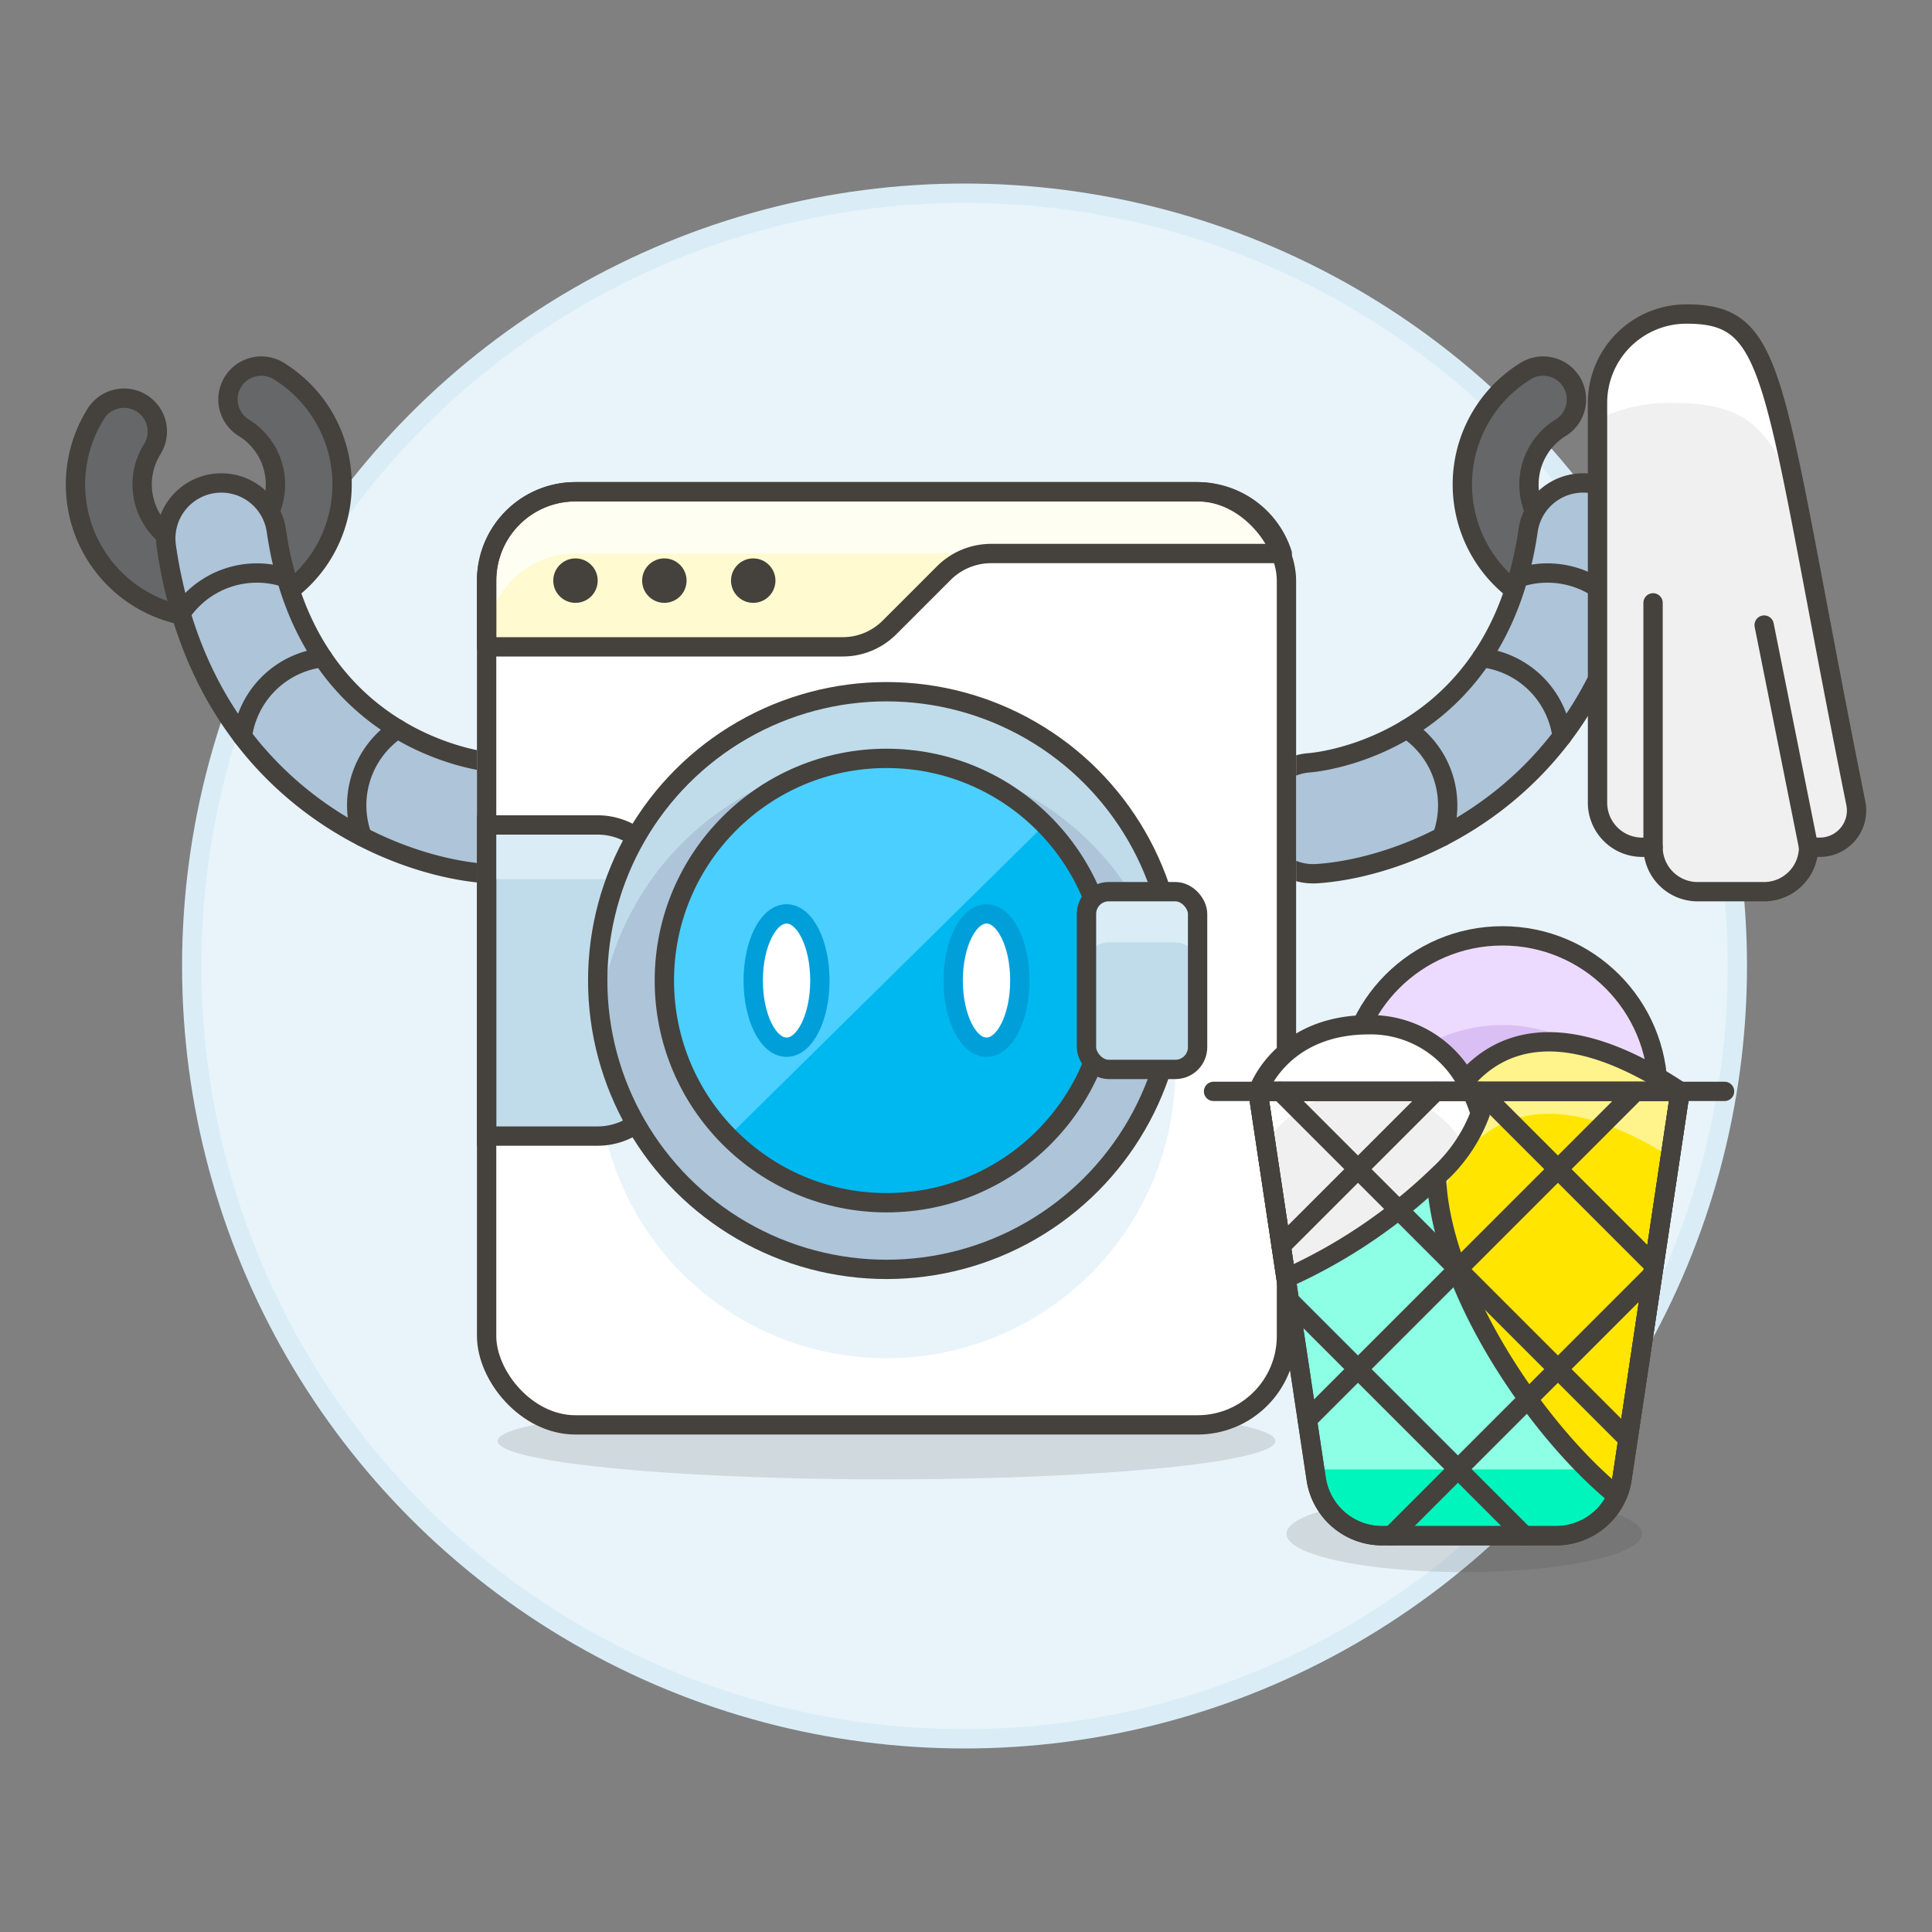 <svg xmlns="http://www.w3.org/2000/svg" viewBox="0 0 100 100"><rect x="0" y="0" width="100" height="100" fill="#808080" stroke="none"/><g class="nc-icon-wrapper"><defs/><circle class="a" cx="49.924" cy="50" r="40" fill="#e8f4fa" stroke="#daedf7" stroke-miterlimit="10"/><ellipse class="b" cx="45.887" cy="74.587" rx="20.125" ry="1.984" fill="#45413c" opacity="0.15"/><ellipse class="b" cx="75.787" cy="79.389" rx="9.2" ry="1.984" fill="#45413c" opacity="0.15"/><path class="c" d="M81.035 31.8a6.9 6.9 0 0 1-2.1-12.575 1.725 1.725 0 1 1 1.827 2.926 3.45 3.45 0 0 0-1.1 4.753A3.534 3.534 0 0 0 84.415 28a3.449 3.449 0 0 0 1.1-4.753 1.725 1.725 0 1 1 2.926-1.827 6.9 6.9 0 0 1-7.406 10.38z" fill="#656769" stroke="#45413c" stroke-linecap="round" stroke-linejoin="round"/><path class="d" d="M67.325 45.153a2.876 2.876 0 0 1 .447-5.671c.438-.034 9.714-.915 11.323-12.021a2.875 2.875 0 0 1 5.691.824C82.951 40.95 73.107 44.9 68.158 45.22a2.874 2.874 0 0 1-.833-.067z" stroke="#45413c" stroke-linecap="round" stroke-linejoin="round" fill="#adc4d9"/><path class="e" d="M72.817 37.733a4.744 4.744 0 0 1 1.994 5.017 4.8 4.8 0 0 1-.165.558" stroke="#45413c" stroke-linecap="round" stroke-linejoin="round" fill="none"/><path class="e" d="M76.7 34.039a4.742 4.742 0 0 1 4.154 4.076" stroke="#45413c" stroke-linecap="round" stroke-linejoin="round" fill="none"/><path class="e" d="M78.577 29.91a4.744 4.744 0 0 1 5.494 1.9" stroke="#45413c" stroke-linecap="round" stroke-linejoin="round" fill="none"/><path class="c" d="M12.362 31.8a6.9 6.9 0 0 0 2.1-12.575 1.725 1.725 0 1 0-1.827 2.926 3.45 3.45 0 0 1 1.1 4.753A3.534 3.534 0 0 1 8.981 28a3.449 3.449 0 0 1-1.1-4.753 1.724 1.724 0 1 0-2.925-1.827 6.9 6.9 0 0 0 7.406 10.38z" fill="#656769" stroke="#45413c" stroke-linecap="round" stroke-linejoin="round"/><path class="d" d="M26.071 45.153a2.876 2.876 0 0 0-.447-5.671c-.438-.034-9.713-.915-11.323-12.021a2.875 2.875 0 0 0-5.691.824C10.445 40.95 20.289 44.9 25.238 45.22a2.874 2.874 0 0 0 .833-.067z" stroke="#45413c" stroke-linecap="round" stroke-linejoin="round" fill="#adc4d9"/><path class="e" d="M20.579 37.733a4.744 4.744 0 0 0-1.994 5.017 4.8 4.8 0 0 0 .166.558" stroke="#45413c" stroke-linecap="round" stroke-linejoin="round" fill="none"/><path class="e" d="M16.7 34.039a4.745 4.745 0 0 0-4.154 4.076" stroke="#45413c" stroke-linecap="round" stroke-linejoin="round" fill="none"/><path class="e" d="M14.819 29.91a4.744 4.744 0 0 0-5.494 1.9" stroke="#45413c" stroke-linecap="round" stroke-linejoin="round" fill="none"/><rect class="f" x="25.187" y="25.453" width="41.4" height="48.3" rx="4.6" stroke-miterlimit="10" fill="#fff" stroke="#fff"/><circle class="g" cx="45.887" cy="55.353" r="14.95" style="" fill="#e8f4fa"/><path class="h" d="M34.387 55.353a3.45 3.45 0 0 1-3.45 3.45h-5.75V42.7h5.75a3.45 3.45 0 0 1 3.45 3.45z" style="" fill="#c0dceb"/><path class="i" d="M66.369 28.65H51.292a3.468 3.468 0 0 0-2.438 1.012l-2.806 2.806a3.42 3.42 0 0 1-2.438 1.012H25.187v-3.427a4.6 4.6 0 0 1 4.6-4.6h32.2a4.613 4.613 0 0 1 4.382 3.197z" style="" fill="#fffacf"/><path class="j" d="M29.787 28.65h36.582a4.613 4.613 0 0 0-4.382-3.2h-32.2a4.6 4.6 0 0 0-4.6 4.6v3.2a4.6 4.6 0 0 1 4.6-4.6z" style="" fill="#fffef2"/><path class="k" d="M94.187 43.853a1.9 1.9 0 0 0 1.875-2.253c-4.443-22.081-3.921-25.346-8.775-25.346a4.6 4.6 0 0 0-4.6 4.6v20.7a2.307 2.307 0 0 0 2.3 2.3h.575a2.307 2.307 0 0 0 2.3 2.3h3.45a2.307 2.307 0 0 0 2.3-2.3z" style="" fill="#f0f0f0"/><path class="l" d="M85.562 43.853v-12.65" stroke="#45413c" stroke-linecap="round" stroke-linejoin="round" fill="#fff"/><path class="l" d="M93.612 43.853l-2.3-11.5" stroke="#45413c" stroke-linecap="round" stroke-linejoin="round" fill="#fff"/><path class="m" d="M92.991 25.729c-1.506-3.99-3-4.876-6.543-4.876a8.311 8.311 0 0 0-3.761.863v-.863a4.6 4.6 0 0 1 4.6-4.6c3.308 0 4.119 1.517 5.707 9.476" style="" fill="#fff"/><path class="e" d="M94.187 43.853a1.9 1.9 0 0 0 1.875-2.253c-4.443-22.081-3.921-25.346-8.775-25.346a4.6 4.6 0 0 0-4.6 4.6v20.7a2.307 2.307 0 0 0 2.3 2.3h.575a2.307 2.307 0 0 0 2.3 2.3h3.45a2.307 2.307 0 0 0 2.3-2.3z" stroke="#45413c" stroke-linecap="round" stroke-linejoin="round" fill="none"/><path class="e" d="M66.369 28.65H51.292a3.468 3.468 0 0 0-2.438 1.012l-2.806 2.806a3.42 3.42 0 0 1-2.438 1.012H25.187v-3.427a4.6 4.6 0 0 1 4.6-4.6h32.2a4.613 4.613 0 0 1 4.382 3.197z" stroke="#45413c" stroke-linecap="round" stroke-linejoin="round" fill="none"/><circle class="n" cx="29.787" cy="30.053" r="1.15" style="" fill="#45413c"/><circle class="n" cx="34.387" cy="30.053" r="1.15" style="" fill="#45413c"/><circle class="n" cx="38.987" cy="30.053" r="1.15" style="" fill="#45413c"/><rect class="e" x="25.187" y="25.453" width="41.4" height="48.3" rx="4.6" stroke="#45413c" stroke-linecap="round" stroke-linejoin="round" fill="none"/><g><circle class="o" cx="77.763" cy="56.49" r="8.05" style="" fill="#dabff5"/><path class="p" d="M70.049 58.8a8.052 8.052 0 0 1 15.429 0 8.05 8.05 0 1 0-15.429 0z" style="" fill="#eddbff"/><circle class="e" cx="77.763" cy="56.49" r="8.05" stroke="#45413c" stroke-linecap="round" stroke-linejoin="round" fill="none"/><path class="q" d="M86.963 56.49l-2.473 16.5-.54 3.565a3.214 3.214 0 0 1-.253.874 3.457 3.457 0 0 1-3.151 2.058H71.53a3.449 3.449 0 0 1-3.4-2.932l-1.564-10.4-1.453-9.665z" style="" fill="#8cffe4"/><path class="r" d="M84.031 76l-.08.563a3.2 3.2 0 0 1-.253.874 3.458 3.458 0 0 1-3.151 2.059h-9.016a3.45 3.45 0 0 1-3.4-2.933L68.046 76a6.087 6.087 0 0 0 .92.057H83.1a8.21 8.21 0 0 0 .931-.057z" style="" fill="#00f5bc"/><path class="s" d="M86.963 56.49l-2.473 16.5-.54 3.565a3.214 3.214 0 0 1-.253.874c-5.473-4.449-12.48-15.89-7.843-21.517 1.679-1.952 4.979-3.504 11.109.578z" style="" fill="#ffe500"/><path class="t" d="M86.458 59.884c-5.808-3.668-8.97-2.139-10.6-.241a5.34 5.34 0 0 0-1.27 3.236c-.52-2.646-.252-5.118 1.269-6.964 1.679-1.955 4.979-3.507 11.109.575l-.509 3.394" style="" fill="#fff48c"/><path class="e" d="M86.963 56.49l-2.473 16.5-.54 3.565a3.214 3.214 0 0 1-.253.874c-5.473-4.449-12.48-15.89-7.843-21.517 1.679-1.952 4.979-3.504 11.109.578z" stroke="#45413c" stroke-linecap="round" stroke-linejoin="round" fill="none"/><path class="k" d="M76.613 57.64a8.206 8.206 0 0 1-2.113 3.14 27.516 27.516 0 0 1-7.935 5.382l-1.452-9.672s1.15-3.45 5.75-3.45a5.624 5.624 0 0 1 4.991 2.875c.115.2.218.391.31.575a6.676 6.676 0 0 1 .449 1.15z" style="" fill="#f0f0f0"/><path class="m" d="M65.516 59.148a5.994 5.994 0 0 1 5.348-2.648 5.579 5.579 0 0 1 4.9 2.742 5.674 5.674 0 0 0 .847-1.6 6.676 6.676 0 0 0-.449-1.15 14.01 14.01 0 0 0-.31-.575 5.624 5.624 0 0 0-4.991-2.875c-4.6 0-5.75 3.45-5.75 3.45l.4 2.659" style="" fill="#fff"/><path class="e" d="M86.963 56.49l-2.473 16.5-.54 3.565a3.214 3.214 0 0 1-.253.874 3.457 3.457 0 0 1-3.151 2.058H71.53a3.449 3.449 0 0 1-3.4-2.932l-1.564-10.4-1.453-9.665z" stroke="#45413c" stroke-linecap="round" stroke-linejoin="round" fill="none"/><path class="e" d="M76.613 57.64a8.206 8.206 0 0 1-2.113 3.14 27.516 27.516 0 0 1-7.935 5.382l-1.452-9.672s1.15-3.45 5.75-3.45a5.624 5.624 0 0 1 4.991 2.875c.115.2.218.391.31.575a6.676 6.676 0 0 1 .449 1.15z" stroke="#45413c" stroke-linecap="round" stroke-linejoin="round" fill="none"/><path class="e" d="M83.954 76.552a3.451 3.451 0 0 1-3.412 2.938h-9.008a3.449 3.449 0 0 1-3.412-2.938L65.113 56.49h21.85z" stroke="#45413c" stroke-linecap="round" stroke-linejoin="round" fill="none"/><path class="e" d="M62.813 56.49h26.45" stroke="#45413c" stroke-linecap="round" stroke-linejoin="round" fill="none"/><path class="e" d="M66.737 67.314L78.913 79.49" stroke="#45413c" stroke-linecap="round" stroke-linejoin="round" fill="none"/><path class="e" d="M66.263 56.49l18 18" stroke="#45413c" stroke-linecap="round" stroke-linejoin="round" fill="none"/><path class="e" d="M76.613 56.49l9 9" stroke="#45413c" stroke-linecap="round" stroke-linejoin="round" fill="none"/><path class="e" d="M85.542 65.961L72.013 79.49" stroke="#45413c" stroke-linecap="round" stroke-linejoin="round" fill="none"/><path class="e" d="M84.663 56.49l-17 17" stroke="#45413c" stroke-linecap="round" stroke-linejoin="round" fill="none"/><path class="e" d="M74.313 56.49l-8 8" stroke="#45413c" stroke-linecap="round" stroke-linejoin="round" fill="none"/></g><path class="u" d="M25.187 45.5h5.75a3.445 3.445 0 0 1 3.45 3.45v-2.8a3.45 3.45 0 0 0-3.45-3.45h-5.75z" style="" fill="#daedf7"/><path class="v" d="M34.387 55.353a3.45 3.45 0 0 1-3.45 3.45h-5.75V42.7h5.75a3.45 3.45 0 0 1 3.45 3.45z" stroke-miterlimit="10" stroke="#45413c" fill="none"/><g><circle class="w" cx="45.887" cy="50.753" r="14.95" style="" fill="#adc4d9"/><path class="h" d="M31.038 52.5a14.947 14.947 0 0 1 29.7 0 15.229 15.229 0 0 0 .1-1.745 14.95 14.95 0 0 0-29.9 0 15.25 15.25 0 0 0 .1 1.745z" style="" fill="#c0dceb"/><circle class="v" cx="45.887" cy="50.753" r="14.95" stroke-miterlimit="10" stroke="#45413c" fill="none"/><circle class="x" cx="45.887" cy="50.753" r="11.5" style="" fill="#00b8f0"/><path class="y" d="M37.7 58.827A11.5 11.5 0 0 1 54.077 42.68z" style="" fill="#4acfff"/><ellipse class="z" cx="40.712" cy="50.753" rx="1.725" ry="3.45" stroke-linecap="round" stroke-linejoin="round" fill="#fff" stroke="#009fd9"/><ellipse class="z" cx="51.062" cy="50.753" rx="1.725" ry="3.45" stroke-linecap="round" stroke-linejoin="round" fill="#fff" stroke="#009fd9"/><circle class="v" cx="45.887" cy="50.753" r="11.5" stroke-miterlimit="10" stroke="#45413c" fill="none"/><rect class="h" x="56.237" y="46.153" width="5.75" height="9.2" rx="1.15" style="" fill="#c0dceb"/><path class="u" d="M56.237 49.925a1.154 1.154 0 0 1 1.15-1.15h3.45a1.153 1.153 0 0 1 1.15 1.15V47.3a1.15 1.15 0 0 0-1.15-1.15h-3.45a1.15 1.15 0 0 0-1.15 1.15z" style="" fill="#daedf7"/><rect class="v" x="56.237" y="46.153" width="5.75" height="9.2" rx="1.15" stroke-miterlimit="10" stroke="#45413c" fill="none"/></g></g></svg>